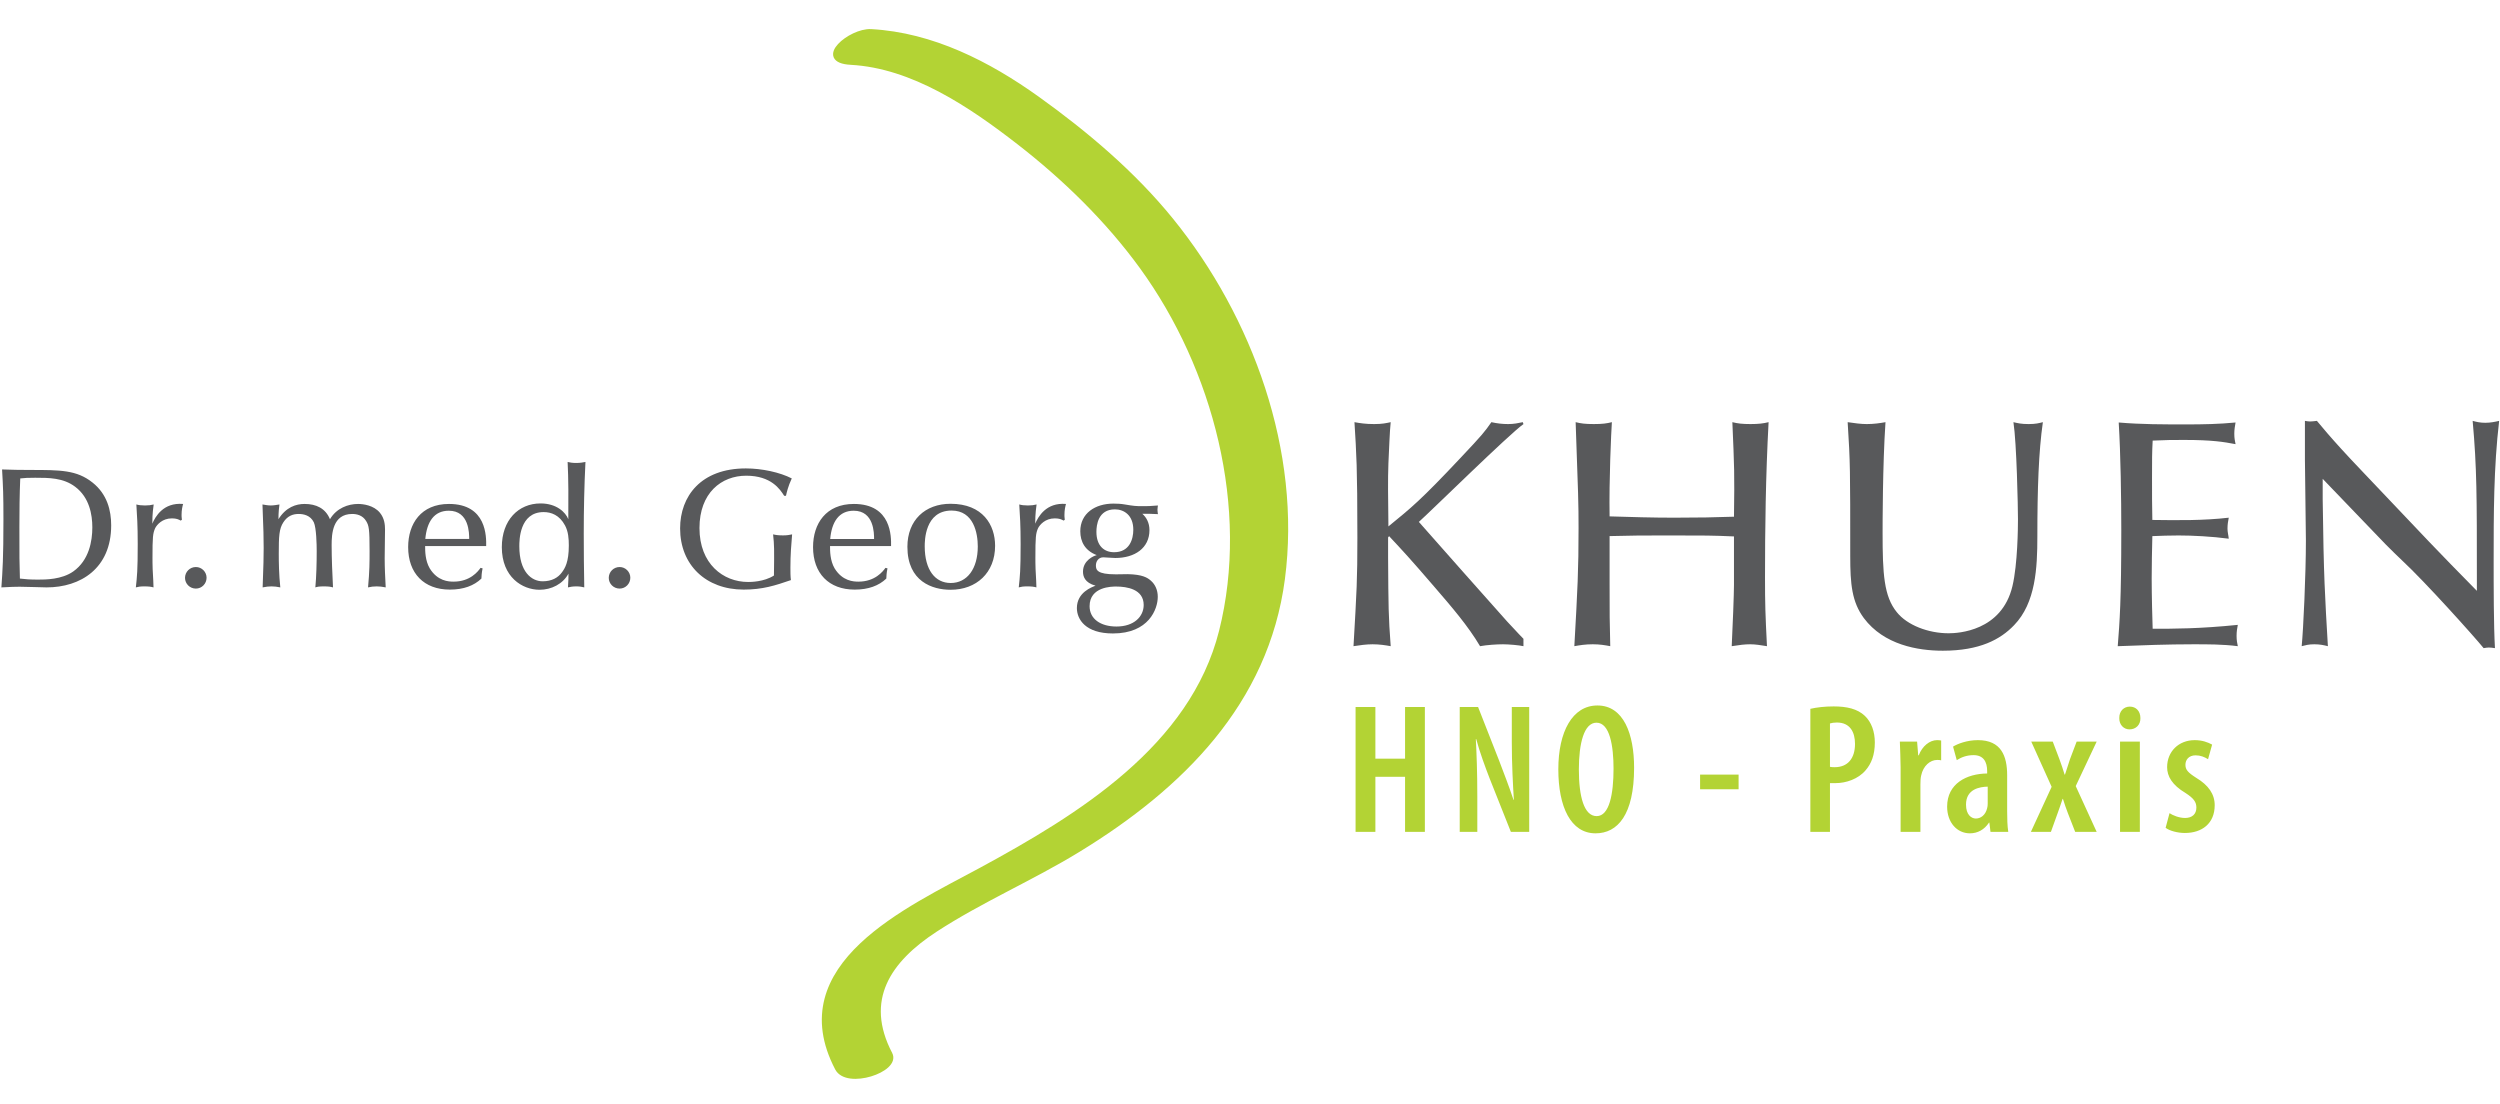 <?xml version="1.0" encoding="UTF-8" standalone="no"?><!DOCTYPE svg PUBLIC "-//W3C//DTD SVG 1.1//EN" "http://www.w3.org/Graphics/SVG/1.1/DTD/svg11.dtd"><svg width="100%" height="100%" viewBox="0 0 489 216" version="1.1" xmlns="http://www.w3.org/2000/svg" xmlns:xlink="http://www.w3.org/1999/xlink" xml:space="preserve" xmlns:serif="http://www.serif.com/" style="fill-rule:evenodd;clip-rule:evenodd;stroke-miterlimit:10;"><g><path d="M21.747,102.76c0,-2.891 -0.762,-6.087 -3.654,-8.379c-3.091,-2.458 -6.283,-2.458 -12.237,-2.458c-1.829,0 -3.625,-0.033 -5.45,-0.1c0.2,3.558 0.266,4.821 0.266,9.775c0,7.65 -0.166,9.942 -0.4,13.296c1.892,-0.1 2.655,-0.129 3.555,-0.129c0.862,0 4.954,0.129 5.287,0.129c6.65,0 12.633,-3.721 12.633,-12.134m-3.687,0.4c0,2.659 -0.629,6.417 -3.725,8.613c-2.263,1.596 -5.454,1.596 -6.883,1.596c-1.596,0 -2.43,-0.067 -3.559,-0.2c-0.1,-3.292 -0.1,-3.988 -0.1,-10.075c0,-3.063 0.034,-6.454 0.167,-9.513c1.062,-0.1 1.329,-0.133 2.925,-0.133c2.662,0 5.487,0 7.817,1.762c2.791,2.096 3.358,5.455 3.358,7.95m17.521,-1.495c-0.067,-0.534 -0.067,-0.734 -0.067,-0.93c0,-1 0.167,-1.662 0.3,-2.162c-3.892,-0.333 -5.454,2.525 -6.021,3.858c0,-0.6 0,-1.929 0.267,-3.758c-0.533,0.133 -0.963,0.196 -1.692,0.196c-0.733,0 -1.196,-0.063 -1.696,-0.196c0.134,2.162 0.267,3.987 0.267,7.746c0,5.183 -0.133,6.316 -0.367,8.475c0.5,-0.134 0.863,-0.196 1.663,-0.196c0.862,0 1.292,0.062 1.792,0.196c-0.034,-1.029 -0.034,-1.263 -0.167,-3.588c-0.033,-0.7 -0.033,-1.829 -0.033,-2.162c0,-4.092 0.066,-4.821 0.533,-5.854c0.333,-0.63 1.362,-1.896 3.258,-1.896c0.896,0 1.296,0.2 1.729,0.433l0.234,-0.162Zm2.733,9.245c-1.196,0 -2.125,0.963 -2.125,2.125c0,1.13 0.929,2.092 2.125,2.092c1.163,0 2.092,-0.962 2.092,-2.125c0,-1.129 -0.929,-2.092 -2.092,-2.092m20.108,-10.379c0.963,0 2.296,0.267 2.959,1.629c0.5,1.096 0.566,4.355 0.566,5.621c0,2.325 -0.066,4.988 -0.266,7.113c0.433,-0.134 0.766,-0.196 1.662,-0.196c0.929,0 1.263,0.062 1.792,0.196c-0.133,-2.625 -0.267,-5.75 -0.267,-8.279c0,-2.125 0.167,-6.084 4.025,-6.084c0.867,0 2.034,0.234 2.729,1.396c0.534,0.9 0.667,1.463 0.667,5.854c0,2.159 0,3.888 -0.3,7.113c0.567,-0.134 1.096,-0.196 1.696,-0.196c0.562,0 1.062,0.062 1.758,0.196c-0.1,-1.896 -0.2,-3.788 -0.2,-5.717c0,-0.867 0.067,-5.254 0.067,-5.587c0,-0.93 -0.1,-2.196 -0.996,-3.292c-1.229,-1.492 -3.325,-1.725 -4.287,-1.725c-1.896,0 -4.192,0.796 -5.488,2.987c-0.867,-2.125 -2.692,-2.987 -4.954,-2.987c-1.663,0 -3.625,0.596 -5.121,2.987c0,-1.325 0.129,-2.454 0.196,-2.887c-0.496,0.067 -1.063,0.196 -1.692,0.196c-0.662,0 -1.129,-0.129 -1.629,-0.196c0.2,5.483 0.233,6.083 0.233,8.508c0,2.229 -0.033,2.796 -0.2,7.713c0.7,-0.134 1.163,-0.196 1.73,-0.196c0.562,0 1.062,0.062 1.725,0.196c-0.267,-2.525 -0.3,-4.917 -0.3,-6.579c0,-3.396 0.066,-4.892 0.9,-6.155c0.8,-1.229 1.829,-1.629 2.995,-1.629m36.671,6.284c0.034,-1.792 0.134,-8.242 -7.279,-8.242c-5.454,0 -7.979,3.854 -7.979,8.442c0,5.125 3.092,8.312 8.146,8.312c2.696,0 4.721,-0.762 6.183,-2.158c0.033,-0.534 0.033,-1.063 0.233,-1.996l-0.4,-0.1c-0.495,0.7 -2.025,2.696 -5.283,2.696c-0.967,0 -3.129,-0.1 -4.658,-2.596c-0.9,-1.529 -0.9,-3.425 -0.9,-4.358l11.937,0Zm-11.904,-1.392c0.3,-3.329 1.7,-5.525 4.592,-5.525c3.991,0 3.991,4.425 3.991,5.525l-8.583,0Zm14.967,1.596c0,5.883 4.021,8.341 7.379,8.341c2.329,0 4.558,-1.129 5.658,-3.154c0,0.463 0,1.459 -0.1,2.688c0.463,-0.1 0.896,-0.196 1.625,-0.196c0.734,0 1.096,0.096 1.563,0.196c-0.067,-3.459 -0.1,-7.113 -0.1,-10.538c0,-4.654 0.1,-9.341 0.333,-13.996c-0.533,0.1 -1.029,0.196 -1.829,0.196c-0.796,0 -1.196,-0.096 -1.658,-0.196c0.166,3.225 0.166,7.446 0.133,11.2c-0.533,-1.362 -2.296,-3.087 -5.425,-3.087c-4.354,0 -7.579,3.287 -7.579,8.546m7.979,6.683c-2.163,0 -4.558,-1.829 -4.558,-6.85c0,-1.1 0,-6.687 4.758,-6.687c1.462,0 3.096,0.566 4.192,2.629c0.633,1.196 0.733,2.558 0.733,3.891c0,3.292 -0.767,4.488 -1.367,5.288c-0.729,0.996 -1.929,1.729 -3.758,1.729m15.062,-2.792c-1.195,0 -2.125,0.963 -2.125,2.125c0,1.13 0.93,2.092 2.125,2.092c1.163,0 2.092,-0.962 2.092,-2.125c0,-1.129 -0.929,-2.092 -2.092,-2.092m32.542,-13.937c0.133,-0.629 0.4,-1.829 1.129,-3.392c-2.321,-1.196 -5.85,-1.958 -8.975,-1.958c-8.812,0 -12.866,5.45 -12.866,11.737c0,7.15 5.05,11.967 12.433,11.967c3.696,0 6.154,-0.796 9.242,-1.858c-0.1,-0.729 -0.1,-1.629 -0.1,-2.429c0,-2.525 0.166,-4.555 0.333,-6.517c-0.496,0.1 -0.929,0.2 -1.758,0.2c-0.896,0 -1.396,-0.067 -1.963,-0.2c0.233,2.162 0.233,2.762 0.167,8.05c-1.963,1.262 -4.588,1.262 -5.054,1.262c-4.888,0 -9.513,-3.558 -9.513,-10.541c0,-6.888 4.292,-10.246 9.146,-10.246c4.887,0 6.621,2.662 7.417,3.925l0.362,0Zm20.55,9.842c0.033,-1.792 0.133,-8.242 -7.279,-8.242c-5.454,0 -7.979,3.854 -7.979,8.442c0,5.125 3.087,8.312 8.141,8.312c2.696,0 4.725,-0.762 6.188,-2.158c0.033,-0.534 0.033,-1.063 0.229,-1.996l-0.396,-0.1c-0.5,0.7 -2.029,2.696 -5.287,2.696c-0.963,0 -3.125,-0.1 -4.659,-2.596c-0.895,-1.529 -0.895,-3.425 -0.895,-4.358l11.937,0Zm-11.904,-1.392c0.3,-3.329 1.696,-5.525 4.592,-5.525c3.991,0 3.991,4.425 3.991,5.525l-8.583,0Zm23.542,-6.883c-4.988,0 -8.442,3.22 -8.442,8.412c0,6.817 4.917,8.408 8.442,8.408c5.058,0 8.712,-3.32 8.712,-8.608c0,-4.058 -2.392,-8.212 -8.712,-8.212m0.2,1.325c4.325,0 5.125,4.425 5.125,7.02c0,4.388 -2.096,7.15 -5.292,7.15c-3.058,0 -5.088,-2.562 -5.088,-7.183c0,-1 0,-6.987 5.255,-6.987m22.141,1.8c-0.066,-0.534 -0.066,-0.734 -0.066,-0.93c0,-1 0.166,-1.662 0.3,-2.162c-3.888,-0.333 -5.45,2.525 -6.017,3.858c0,-0.6 0,-1.929 0.267,-3.758c-0.534,0.133 -0.963,0.196 -1.696,0.196c-0.729,0 -1.196,-0.063 -1.692,-0.196c0.133,2.162 0.267,3.987 0.267,7.746c0,5.183 -0.134,6.316 -0.367,8.475c0.496,-0.134 0.863,-0.196 1.658,-0.196c0.867,0 1.296,0.062 1.796,0.196c-0.033,-1.029 -0.033,-1.263 -0.166,-3.588c-0.034,-0.7 -0.034,-1.829 -0.034,-2.162c0,-4.092 0.067,-4.821 0.534,-5.854c0.329,-0.63 1.362,-1.896 3.258,-1.896c0.896,0 1.296,0.2 1.729,0.433l0.229,-0.162Zm3.034,2.258c0,2.029 0.929,3.796 3.22,4.658c-0.566,0.129 -2.691,1.021 -2.691,3.229c0,0.892 0.3,2.155 2.458,2.755c-0.7,0.262 -3.654,1.3 -3.654,4.375c0,2.204 1.692,4.966 7.046,4.966c7.016,0 8.775,-4.766 8.775,-7.171c0,-1.304 -0.496,-2.404 -1.325,-3.133c-0.7,-0.633 -1.696,-1.229 -4.521,-1.296c-0.333,0 -1.996,0.034 -2.363,0.034c-3.658,0 -3.891,-0.859 -3.891,-1.746c0,-0.792 0.5,-1.584 1.462,-1.584c0.067,0 1.963,0.134 2.329,0.134c3.792,0 6.684,-1.925 6.684,-5.454c0,-1.43 -0.6,-2.492 -1.396,-3.192c0.929,0 2.192,0 3.054,0.067c-0.033,-0.296 -0.092,-0.563 -0.092,-0.863c0,-0.262 0.059,-0.562 0.092,-0.829c-1.629,0.133 -1.958,0.133 -3.021,0.133c-1.296,0 -1.696,-0.033 -3.458,-0.333c-0.763,-0.133 -1.463,-0.167 -2.229,-0.167c-3.559,0 -6.479,1.892 -6.479,5.417m6.612,4.092c-1.896,0 -3.458,-1.196 -3.458,-3.992c0,-1.263 0.3,-4.392 3.625,-4.392c1.729,0 3.591,1.1 3.591,3.992c0,1.833 -0.729,4.392 -3.758,4.392m0.467,14.533c-3.129,0 -5.259,-1.504 -5.259,-3.975c0,-3.846 4.392,-3.846 5.192,-3.846c2.096,0 5.388,0.504 5.388,3.608c0,2.242 -1.863,4.213 -5.321,4.213" style="fill:#58595b;fill-rule:nonzero;"/><path d="M265.504,105.06c0,8.487 -0.125,10.258 -0.759,21.333c1.263,-0.188 2.467,-0.371 3.734,-0.371c1.325,0 2.529,0.183 3.541,0.371c-0.445,-6.008 -0.445,-7.592 -0.508,-17.342l0,-3.929l0.192,-0.254c2.721,2.917 3.987,4.246 8.991,10.071c3.167,3.675 6.459,7.475 8.805,11.454c1.329,-0.25 3.354,-0.371 4.495,-0.371c1.142,0 3.167,0.183 3.992,0.371l0,-1.446c-1.142,-1.142 -2.533,-2.725 -3.167,-3.358c-4.816,-5.384 -12.479,-14.059 -17.291,-19.504c2.408,-2.155 17.733,-17.23 20.458,-19.13l-0.129,-0.379c-0.888,0.192 -1.771,0.371 -2.85,0.371c-1.138,0 -2.154,-0.117 -3.292,-0.371c-1.329,1.9 -1.712,2.409 -6.016,6.967c-7.855,8.358 -9.63,9.754 -14.125,13.425c-0.063,-6.079 -0.125,-8.929 0,-12.35c0.129,-2.658 0.254,-6.267 0.445,-8.042c-0.887,0.192 -1.645,0.371 -3.229,0.371c-1.704,0 -2.783,-0.179 -3.858,-0.371c0.379,6.209 0.571,8.613 0.571,22.484m49.333,-0.2c4.817,-0.125 6.083,-0.125 12.167,-0.125c6.333,0 7.916,0 12.162,0.191l0,9.5c0,1.584 -0.254,8.359 -0.441,11.967c1.579,-0.25 2.591,-0.371 3.604,-0.371c1.075,0 2.087,0.183 3.291,0.371c-0.316,-6.204 -0.383,-8.296 -0.383,-13.425c0,-9.433 0.129,-19.817 0.7,-30.392c-1.017,0.254 -1.962,0.371 -3.546,0.371c-1.641,0 -2.529,-0.117 -3.541,-0.371c0.379,8.929 0.441,9.879 0.316,18.492c-3.862,0.129 -6.779,0.192 -11.721,0.192c-4.179,0 -8.425,-0.125 -12.608,-0.255c-0.125,-7.154 0.317,-16.529 0.446,-18.429c-1.013,0.254 -1.838,0.371 -3.542,0.371c-1.708,0 -2.533,-0.117 -3.546,-0.371c0.509,14.25 0.571,15.834 0.571,20.704c0,8.296 -0.191,11.842 -0.825,23.113c1.079,-0.188 2.154,-0.371 3.609,-0.371c1.391,0 2.404,0.183 3.416,0.371c-0.129,-4.75 -0.129,-6.333 -0.129,-12.096l0,-9.437Zm47.071,3.937c0,5.446 0.317,8.929 2.658,12.096c3.921,5.25 10.575,6.387 15.454,6.387c7.221,0 11.275,-2.208 13.938,-4.995c4.233,-4.367 4.55,-11.209 4.55,-17.35c0,-9.375 0.254,-16.596 1.079,-22.359c-0.762,0.192 -1.396,0.371 -2.783,0.371c-1.454,0 -2.15,-0.179 -2.975,-0.371c0.633,4.117 0.887,16.592 0.887,19c0,1.584 -0.062,8.742 -1.075,13.046c-2.091,8.867 -10.708,9.246 -12.483,9.246c-3.992,0 -8.108,-1.583 -10.133,-4.117c-2.538,-3.1 -2.788,-7.533 -2.788,-15.516c0,-1.33 0,-13.363 0.567,-21.659c-1.075,0.192 -2.275,0.371 -3.667,0.371c-1.142,0 -2.404,-0.179 -3.733,-0.371c0.504,7.917 0.504,9.184 0.504,26.221m59.092,-7.096c-0.063,-3.358 -0.063,-4.116 -0.063,-8.237c0,-3.738 0,-4.813 0.125,-7.284c2.721,-0.129 3.863,-0.129 6.142,-0.129c5.512,0 7.729,0.379 10.071,0.825c-0.125,-0.633 -0.246,-1.141 -0.246,-2.025c0,-0.821 0.121,-1.516 0.246,-2.212c-3.23,0.316 -6.396,0.375 -9.625,0.375c-4.434,0 -8.8,0.004 -13.23,-0.375c0.38,6.2 0.505,14.754 0.505,21.087c0,13.809 -0.317,17.925 -0.696,22.667c4.871,-0.188 9.808,-0.371 14.687,-0.371c2.913,0 5.888,-0.008 8.8,0.371c-0.125,-0.629 -0.241,-1.133 -0.241,-2.021c0,-0.883 0.116,-1.454 0.241,-2.15c-7.471,0.763 -12.6,0.763 -16.654,0.763c-0.062,-1.713 -0.192,-6.53 -0.192,-9.821c0,-2.725 0.067,-5.579 0.13,-8.3c1.583,-0.067 3.42,-0.129 5.129,-0.129c2.721,0 6.521,0.191 9.816,0.633c-0.062,-0.696 -0.245,-1.267 -0.245,-1.958c0,-0.888 0.116,-1.455 0.245,-2.15c-4.941,0.57 -9.941,0.508 -14.945,0.441m33.316,-8.041l12.354,12.854c1.08,1.075 2.155,2.15 3.234,3.162c4.433,4.117 13.937,14.692 15.896,17.1c0.441,-0.066 0.695,-0.121 1.012,-0.121c0.379,0 0.692,0.055 1.2,0.121c-0.254,-4.496 -0.254,-12.096 -0.254,-17.033c0,-9.121 0,-18.3 1.075,-27.421c-0.821,0.192 -1.708,0.375 -2.717,0.375c-1.012,0 -1.771,-0.183 -2.466,-0.375c0.825,9.183 0.825,14.754 0.825,30.9l0,2.346c-8.046,-8.171 -9.442,-9.688 -22.113,-23.05c-3.862,-4.054 -5.383,-5.763 -7.092,-7.725l-2.087,-2.471c-0.571,0.063 -0.95,0.121 -1.329,0.121c-0.317,0 -0.629,-0.058 -1.013,-0.121l0,7.6c0,2.279 0.192,13.296 0.192,15.829c0,6.588 -0.508,17.479 -0.825,20.642c0.762,-0.188 1.329,-0.371 2.467,-0.371c1.137,0 1.895,0.183 2.658,0.371c-0.571,-9.813 -0.825,-13.421 -1.017,-28.746l0,-3.987Z" style="fill:#58595b;fill-rule:nonzero;"/><path d="M166.432,12.152c12.171,0.658 23.53,8.371 32.859,15.604c9.012,6.992 17.421,15.179 24.129,24.417c14.396,19.833 21.596,47.267 15.55,71.325c-5.733,22.796 -27.896,36.337 -47.154,46.771c-14.15,7.666 -38.484,18.583 -27.979,38.671c1.866,3.575 11.775,0.27 10.204,-2.734c-5.575,-10.666 -0.304,-18.433 8.891,-24.421c8.934,-5.816 18.863,-10.058 27.963,-15.633c20.046,-12.271 36.721,-28.729 39.904,-52.912c3.258,-24.796 -6.25,-50.988 -21.767,-70.125c-7.387,-9.113 -16.637,-16.942 -26.137,-23.75c-9.563,-6.85 -20.6,-12.496 -32.529,-13.142c-3.971,-0.213 -10.846,5.554 -3.934,5.929Z" style="fill:#b3d334;fill-rule:nonzero;stroke:#b3d334;stroke-width:1.06px;"/><path d="M265.15,138.284l0,24.429l3.875,0l0,-10.767l5.804,0l0,10.767l3.875,0l0,-24.429l-3.875,0l0,10.112l-5.804,0l0,-10.112l-3.875,0Zm23.812,24.429l0,-6.817c0,-5.071 -0.146,-8.516 -0.292,-11.341l0.075,0c0.688,2.57 1.775,5.508 2.646,7.754l4.134,10.404l3.587,0l0,-24.429l-3.404,0l0,6.887c0,4.384 0.217,8.154 0.4,11.271l-0.075,0c-0.763,-2.358 -1.992,-5.508 -2.829,-7.721l-4.096,-10.437l-3.588,0l0,24.429l3.442,0Zm23.492,-24.721c-4.896,0 -7.646,5.146 -7.646,12.471c0,7.358 2.425,12.537 7.283,12.537c4.313,0 7.538,-3.62 7.538,-12.829c0,-6.562 -2.029,-12.179 -7.175,-12.179m-0.184,3.367c2.613,0 3.338,4.571 3.338,8.996c0,4.891 -0.796,9.279 -3.3,9.279c-2.467,0 -3.483,-3.804 -3.483,-9.138c0,-5.112 1.016,-9.137 3.445,-9.137m20.267,13.016l7.533,0l0,-2.858l-7.533,0l0,2.858Zm21.567,8.338l3.837,0l0,-9.533l1.092,0c2.067,0 4.425,-0.8 5.871,-2.5c1.125,-1.3 1.812,-3 1.812,-5.455c0,-2.095 -0.654,-3.975 -1.954,-5.204c-1.45,-1.375 -3.517,-1.846 -6.092,-1.846c-1.741,0 -3.3,0.18 -4.566,0.471l0,24.067Zm3.837,-21.208c0.329,-0.109 0.838,-0.18 1.346,-0.18c2.613,0 3.554,1.913 3.554,4.188c0,2.817 -1.416,4.55 -3.954,4.55c-0.362,0 -0.654,0 -0.946,-0.071l0,-8.487Zm13.817,21.208l3.875,0l0,-9.317c0,-0.687 0.037,-1.271 0.146,-1.704c0.4,-1.921 1.775,-3.046 3.116,-3.046c0.325,0 0.58,0 0.796,0.075l0,-3.875c-0.216,-0.037 -0.433,-0.075 -0.796,-0.075c-1.45,0 -2.9,1.159 -3.587,2.971l-0.108,0l-0.217,-2.679l-3.371,0c0.038,1.521 0.146,3.333 0.146,4.962l0,12.688Zm20.842,-11.054c0,-3.775 -1.159,-6.888 -5.725,-6.888c-2.142,0 -3.988,0.725 -4.859,1.267l0.725,2.646c0.975,-0.617 2.029,-0.979 3.296,-0.979c1.925,0 2.65,1.308 2.65,3.12l0,0.471c-3.992,0.038 -7.829,1.954 -7.829,6.488c0,3.083 1.921,5.216 4.454,5.216c1.525,0 2.829,-0.72 3.738,-2.1l0.07,0l0.221,1.813l3.475,0c-0.183,-1.163 -0.216,-2.646 -0.216,-4.025l0,-7.029Zm-3.805,5.508c0,0.329 -0.033,0.654 -0.108,0.908c-0.325,1.38 -1.271,2.03 -2.212,2.03c-0.871,0 -1.925,-0.725 -1.925,-2.721c0,-3.084 2.725,-3.479 4.245,-3.517l0,3.3Zm8.521,-12.104l3.984,8.842l-4.059,8.808l3.917,0l1.304,-3.625c0.325,-0.942 0.688,-1.883 0.979,-2.825l0.071,0c0.325,1.012 0.617,1.917 0.979,2.825l1.413,3.625l4.204,0l-4.096,-8.954l4.096,-8.696l-3.917,0l-1.304,3.442c-0.325,0.979 -0.65,2.029 -0.975,3.008l-0.075,0c-0.287,-0.942 -0.617,-1.958 -1.012,-3.008l-1.305,-3.442l-4.204,0Zm21.238,0l-3.875,0l0,17.65l3.875,0l0,-17.65Zm-1.954,-6.85c-1.163,0 -2.1,0.867 -2.067,2.246c-0.033,1.3 0.871,2.208 1.992,2.208c1.266,0 2.175,-0.908 2.137,-2.212c0,-1.375 -0.871,-2.242 -2.062,-2.242m6.995,23.704c0.796,0.613 2.392,1.013 3.767,1.013c3.338,0 5.833,-1.846 5.833,-5.434c0,-2.175 -1.229,-3.916 -3.583,-5.333c-1.708,-1.088 -2.142,-1.629 -2.142,-2.575c0,-0.975 0.655,-1.846 1.996,-1.846c0.942,0 1.742,0.325 2.429,0.758l0.796,-2.858c-0.871,-0.471 -1.954,-0.871 -3.404,-0.871c-3.158,0 -5.4,2.246 -5.4,5.292c0,1.775 0.975,3.479 3.583,5.037c1.634,1.055 2.142,1.78 2.142,2.867c0,1.271 -0.833,2.029 -2.212,2.029c-1.163,0 -2.392,-0.508 -3.042,-0.941l-0.763,2.862Z" style="fill:#b3d334;fill-rule:nonzero;"/></g></svg>